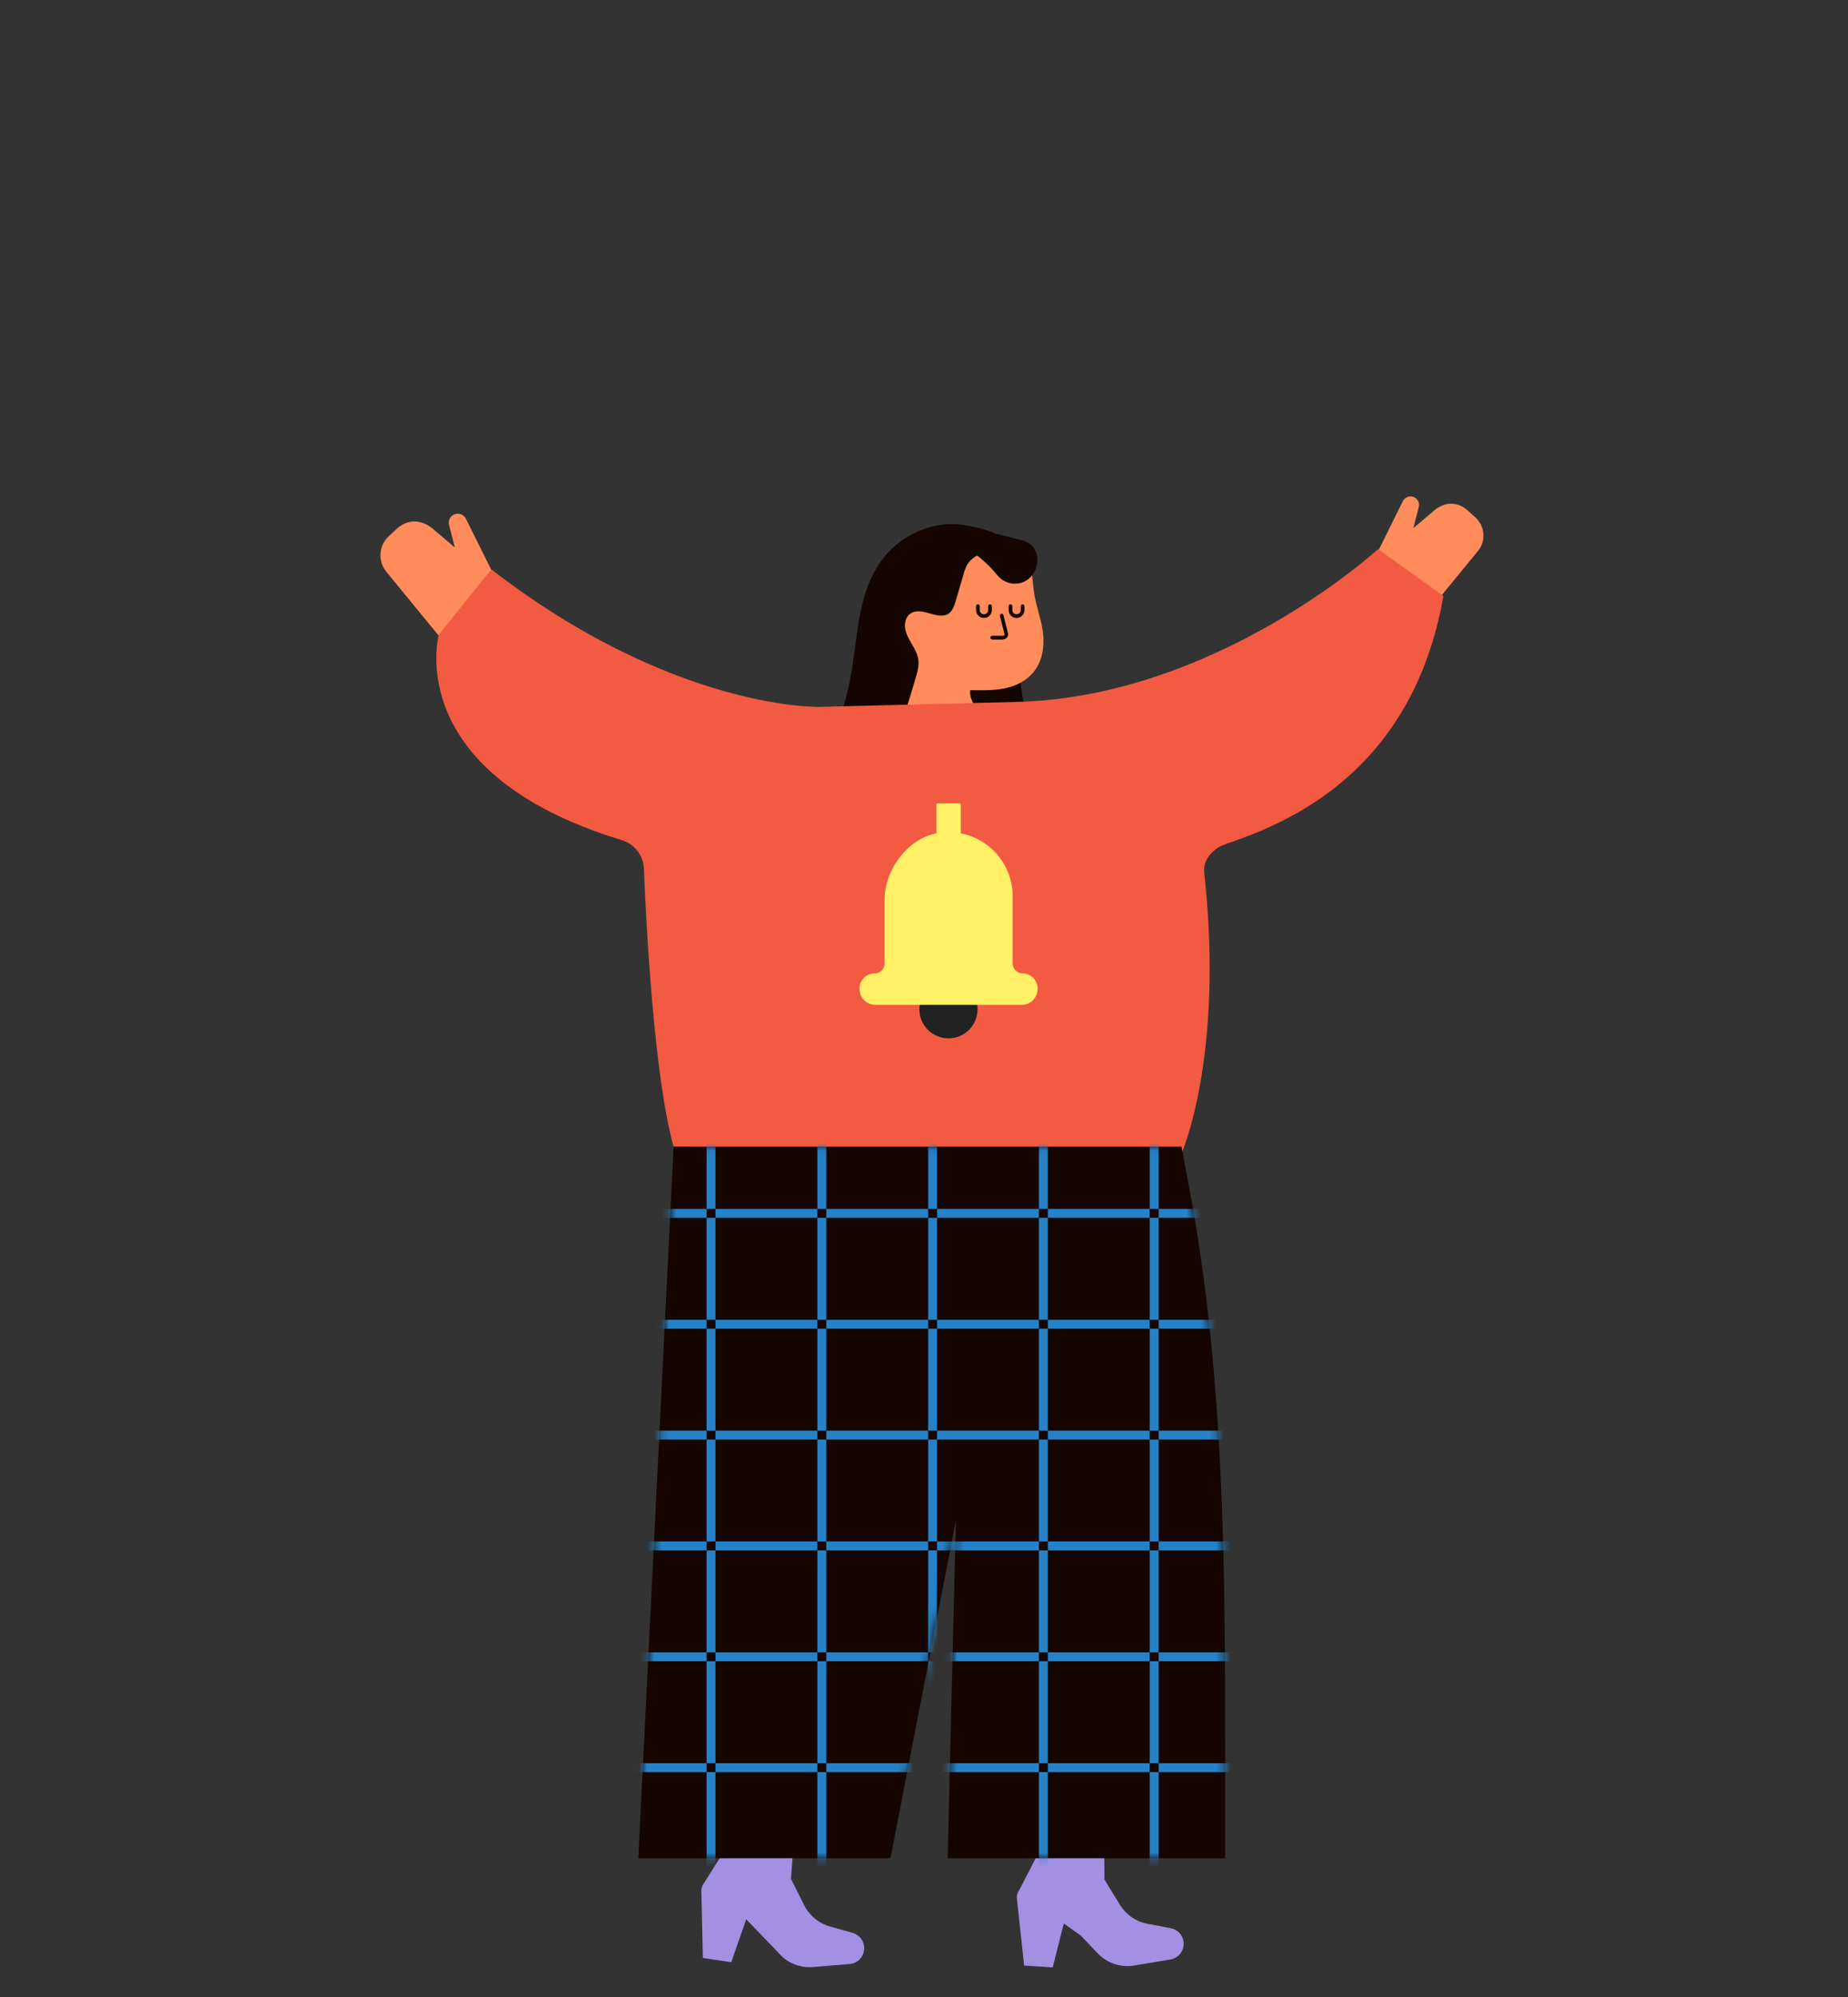 <svg width="250" height="270" viewBox="0 0 250 270" fill="none" xmlns="http://www.w3.org/2000/svg">
<rect x="0" y="0" width="250" height="270" fill="#333333" stroke="none"/>
<path d="M59.4 86.009L52.259 77.298C51.076 75.865 51.235 73.75 52.6 72.499L53.623 71.544C55.261 70.02 57.239 70.225 58.877 71.772L61.538 74.023L60.787 71.112C60.583 70.566 60.787 69.952 61.288 69.634C61.879 69.27 62.652 69.475 62.993 70.066L66.951 78.026L59.4 85.986V86.009Z" fill="#FF8C5A"/>
<path d="M193.22 82.688L199.93 74.501C201.044 73.159 200.908 71.18 199.611 69.975L198.633 69.088C197.087 67.655 195.222 67.837 193.698 69.293L191.196 71.408L191.901 68.678C192.083 68.155 191.901 67.587 191.424 67.291C190.878 66.95 190.127 67.132 189.809 67.701L186.102 75.183L193.198 82.665L193.22 82.688Z" fill="#FF8C5A"/>
<path d="M97.95 250.282L95.266 254.558C95.016 254.854 94.879 255.24 94.879 255.627L95.084 264.724L98.927 265.293L100.952 259.493L105.205 263.905C106.342 265.338 108.138 266.089 109.958 265.952L114.939 265.543C115.985 265.452 116.826 264.633 116.895 263.564C116.986 262.541 116.326 261.608 115.348 261.335L112.3 260.471C110.754 260.039 109.458 258.97 108.753 257.514L107.001 254.012L107.297 250.055L97.995 250.282H97.95Z" fill="#A390E2"/>
<path d="M140.184 251.101L137.864 255.581C137.636 255.9 137.523 256.286 137.568 256.696L138.546 265.748L142.412 265.998L143.913 260.062L146.233 261.722L148.508 264.11C149.781 265.429 151.601 266.043 153.42 265.748L158.333 264.929C159.379 264.747 160.129 263.86 160.129 262.791C160.129 261.767 159.401 260.903 158.378 260.699L155.262 260.107C153.67 259.812 152.306 258.856 151.464 257.469L149.417 254.126L149.372 250.146L140.115 251.146L140.184 251.101Z" fill="#A390E2"/>
<path d="M135.362 72.772C135.316 71.863 130.677 70.998 130.086 70.93C125.878 70.43 121.602 72.499 119.192 75.865C115.826 80.596 116.099 86.464 114.984 91.968C114.029 96.653 112.255 102.702 106.797 103.68C99.951 104.908 124.855 112.095 122.671 118.895C120.966 124.217 121.716 130.312 124.855 134.975C127.857 139.41 132.815 141.866 138.137 142.025C143.208 142.162 118.168 137.022 124.081 131.154L142.594 125.423C142.594 125.423 135.407 72.795 135.407 72.772H135.362Z" fill="#150601"/>
<path d="M138.91 75.365C137.022 73.841 134.475 73.887 132.337 75.024C131.814 75.297 131.314 75.661 130.973 76.161C130.631 76.639 130.472 77.207 130.313 77.776C129.972 78.936 129.631 80.096 129.29 81.255C129.108 81.892 128.88 82.552 128.357 82.939C126.833 84.007 124.491 81.733 122.99 83.098C122.58 83.484 122.398 84.076 122.421 84.644C122.489 85.963 123.354 86.918 123.877 88.056C124.286 88.92 124.377 89.625 124.104 90.83L123.558 92.741L121.966 97.881L111.709 98.609C123.626 127.083 133.088 96.607 133.088 96.607C131.746 95.993 131.041 93.901 131.268 93.309C133.861 93.355 136.59 93.423 138.705 91.899C140.979 90.284 141.434 87.646 141.025 85.054C140.752 83.348 140.161 81.938 139.911 80.255C139.66 78.663 139.683 76.798 138.933 75.365H138.91Z" fill="#FF8C5A"/>
<path d="M110.413 95.561C110.413 95.561 90.808 95.811 66.473 76.98L59.355 85.827C59.355 85.827 54.237 104.499 84.076 113.573C85.805 114.096 87.033 115.62 87.101 117.417C87.419 125.081 88.466 145.459 91.127 155.057L159.765 156.126C159.765 156.126 165.678 143.139 162.904 117.94C162.722 116.212 164.109 114.711 165.769 114.142C172.592 111.754 190.901 105.5 195.267 80.573L186.42 74.251C186.42 74.251 164.632 94.219 137.545 94.901L110.435 95.584L110.413 95.561Z" fill="#F25A41"/>
<path d="M130.358 73.796C130.358 73.796 133.065 75.433 134.862 77.708C135.544 78.572 136.635 79.049 137.727 78.89C140.684 78.435 141.366 74.069 138.546 73.136C138.25 73.045 134.907 72.204 134.589 72.135L130.358 73.819V73.796Z" fill="#150601"/>
<path d="M159.834 155.034L160.948 160.947C165.633 186.01 165.747 211.846 165.747 237.273C165.747 241.935 165.747 246.575 165.747 251.237H128.198L129.312 205.592L120.465 251.237H86.351L91.127 155.034H159.856H159.834Z" fill="#150601"/>
<mask id="mask0_1111_6" style="mask-type:luminance" maskUnits="userSpaceOnUse" x="86" y="155" width="80" height="97">
<path d="M159.834 155.034L160.948 160.947C165.633 186.01 165.747 211.846 165.747 237.273C165.747 241.935 165.747 246.575 165.747 251.237H128.198L129.312 205.592L120.465 251.237H86.351L91.127 155.034H159.856H159.834Z" fill="white"/>
</mask>
<g mask="url(#mask0_1111_6)">
<path d="M95.584 163.449H81.802V164.654H95.584V163.449Z" fill="#2682C8"/>
<path d="M110.572 163.449H96.79V164.654H110.572V163.449Z" fill="#2682C8"/>
<path d="M125.56 163.449H111.777V164.654H125.56V163.449Z" fill="#2682C8"/>
<path d="M140.547 163.449H126.765V164.654H140.547V163.449Z" fill="#2682C8"/>
<path d="M170.523 163.449H156.74V164.654H170.523V163.449Z" fill="#2682C8"/>
<path d="M155.535 163.449H141.753V164.654H155.535V163.449Z" fill="#2682C8"/>
<path d="M170.523 178.437H156.74V179.642H170.523V178.437Z" fill="#2682C8"/>
<path d="M95.584 178.437H81.802V179.642H95.584V178.437Z" fill="#2682C8"/>
<path d="M110.572 178.437H96.79V179.642H110.572V178.437Z" fill="#2682C8"/>
<path d="M125.56 178.437H111.777V179.642H125.56V178.437Z" fill="#2682C8"/>
<path d="M140.547 178.437H126.765V179.642H140.547V178.437Z" fill="#2682C8"/>
<path d="M155.535 178.437H141.753V179.642H155.535V178.437Z" fill="#2682C8"/>
<path d="M125.56 193.424H111.777V194.63H125.56V193.424Z" fill="#2682C8"/>
<path d="M140.547 193.424H126.765V194.63H140.547V193.424Z" fill="#2682C8"/>
<path d="M170.523 193.424H156.74V194.63H170.523V193.424Z" fill="#2682C8"/>
<path d="M95.584 193.424H81.802V194.63H95.584V193.424Z" fill="#2682C8"/>
<path d="M110.572 193.424H96.79V194.63H110.572V193.424Z" fill="#2682C8"/>
<path d="M155.535 193.424H141.753V194.63H155.535V193.424Z" fill="#2682C8"/>
<path d="M125.56 208.412H111.777V209.617H125.56V208.412Z" fill="#2682C8"/>
<path d="M140.547 208.412H126.765V209.617H140.547V208.412Z" fill="#2682C8"/>
<path d="M155.535 208.412H141.753V209.617H155.535V208.412Z" fill="#2682C8"/>
<path d="M170.523 208.412H156.74V209.617H170.523V208.412Z" fill="#2682C8"/>
<path d="M95.584 208.412H81.802V209.617H95.584V208.412Z" fill="#2682C8"/>
<path d="M110.572 208.412H96.79V209.617H110.572V208.412Z" fill="#2682C8"/>
<path d="M125.56 223.4H111.777V224.605H125.56V223.4Z" fill="#2682C8"/>
<path d="M110.572 223.4H96.79V224.605H110.572V223.4Z" fill="#2682C8"/>
<path d="M95.584 223.4H81.802V224.605H95.584V223.4Z" fill="#2682C8"/>
<path d="M170.523 223.4H156.74V224.605H170.523V223.4Z" fill="#2682C8"/>
<path d="M155.535 223.4H141.753V224.605H155.535V223.4Z" fill="#2682C8"/>
<path d="M140.547 223.4H126.765V224.605H140.547V223.4Z" fill="#2682C8"/>
<path d="M110.572 238.388H96.79V239.593H110.572V238.388Z" fill="#2682C8"/>
<path d="M170.523 238.388H156.74V239.593H170.523V238.388Z" fill="#2682C8"/>
<path d="M95.584 238.388H81.802V239.593H95.584V238.388Z" fill="#2682C8"/>
<path d="M125.56 238.388H111.777V239.593H125.56V238.388Z" fill="#2682C8"/>
<path d="M155.535 238.388H141.753V239.593H155.535V238.388Z" fill="#2682C8"/>
<path d="M140.547 238.388H126.765V239.593H140.547V238.388Z" fill="#2682C8"/>
<path d="M156.74 153.783H155.535V163.449H156.74V153.783Z" fill="#2682C8"/>
<path d="M156.74 194.63H155.535V208.412H156.74V194.63Z" fill="#2682C8"/>
<path d="M156.74 209.617H155.535V223.4H156.74V209.617Z" fill="#2682C8"/>
<path d="M156.74 224.605H155.535V238.388H156.74V224.605Z" fill="#2682C8"/>
<path d="M156.74 164.654H155.535V178.437H156.74V164.654Z" fill="#2682C8"/>
<path d="M156.74 179.642H155.535V193.424H156.74V179.642Z" fill="#2682C8"/>
<path d="M156.74 239.593H155.535V253.375H156.74V239.593Z" fill="#2682C8"/>
<path d="M141.753 239.593H140.547V253.375H141.753V239.593Z" fill="#2682C8"/>
<path d="M141.753 224.605H140.547V238.388H141.753V224.605Z" fill="#2682C8"/>
<path d="M141.753 164.654H140.547V178.437H141.753V164.654Z" fill="#2682C8"/>
<path d="M141.753 194.63H140.547V208.412H141.753V194.63Z" fill="#2682C8"/>
<path d="M141.753 153.783H140.547V163.449H141.753V153.783Z" fill="#2682C8"/>
<path d="M141.753 209.617H140.547V223.4H141.753V209.617Z" fill="#2682C8"/>
<path d="M141.753 179.642H140.547V193.424H141.753V179.642Z" fill="#2682C8"/>
<path d="M126.765 224.605H125.56V238.388H126.765V224.605Z" fill="#2682C8"/>
<path d="M126.765 179.642H125.56V193.424H126.765V179.642Z" fill="#2682C8"/>
<path d="M126.765 209.617H125.56V223.4H126.765V209.617Z" fill="#2682C8"/>
<path d="M126.765 194.63H125.56V208.412H126.765V194.63Z" fill="#2682C8"/>
<path d="M126.765 164.654H125.56V178.437H126.765V164.654Z" fill="#2682C8"/>
<path d="M126.765 153.783H125.56V163.449H126.765V153.783Z" fill="#2682C8"/>
<path d="M126.765 239.593H125.56V253.375H126.765V239.593Z" fill="#2682C8"/>
<path d="M111.777 194.63H110.572V208.412H111.777V194.63Z" fill="#2682C8"/>
<path d="M111.777 209.617H110.572V223.4H111.777V209.617Z" fill="#2682C8"/>
<path d="M111.777 153.783H110.572V163.449H111.777V153.783Z" fill="#2682C8"/>
<path d="M111.777 239.593H110.572V253.375H111.777V239.593Z" fill="#2682C8"/>
<path d="M111.777 224.605H110.572V238.388H111.777V224.605Z" fill="#2682C8"/>
<path d="M111.777 179.642H110.572V193.424H111.777V179.642Z" fill="#2682C8"/>
<path d="M111.777 164.654H110.572V178.437H111.777V164.654Z" fill="#2682C8"/>
<path d="M96.79 209.617H95.584V223.4H96.79V209.617Z" fill="#2682C8"/>
<path d="M96.79 224.605H95.584V238.388H96.79V224.605Z" fill="#2682C8"/>
<path d="M96.79 194.63H95.584V208.412H96.79V194.63Z" fill="#2682C8"/>
<path d="M96.79 239.593H95.584V253.375H96.79V239.593Z" fill="#2682C8"/>
<path d="M96.79 164.654H95.584V178.437H96.79V164.654Z" fill="#2682C8"/>
<path d="M96.79 179.642H95.584V193.424H96.79V179.642Z" fill="#2682C8"/>
<path d="M96.79 153.783H95.584V163.449H96.79V153.783Z" fill="#2682C8"/>
</g>
<path d="M135.726 86.464H134.225C134.088 86.464 133.975 86.35 133.975 86.213C133.975 86.077 134.088 85.963 134.225 85.963H135.726C135.726 85.963 135.839 85.918 135.862 85.895C135.908 85.85 135.908 85.804 135.885 85.736L135.271 83.28C135.248 83.143 135.316 83.007 135.453 82.984C135.589 82.961 135.726 83.029 135.749 83.166L136.363 85.622C136.408 85.827 136.363 86.031 136.226 86.191C136.09 86.35 135.908 86.441 135.703 86.441L135.726 86.464Z" fill="#150601"/>
<path d="M133.11 83.552C132.519 83.552 132.041 83.075 132.041 82.484V81.96C132.041 81.824 132.155 81.71 132.292 81.71C132.428 81.71 132.542 81.824 132.542 81.96V82.484C132.542 82.802 132.792 83.052 133.11 83.052C133.429 83.052 133.679 82.802 133.679 82.484V81.96C133.679 81.824 133.793 81.71 133.929 81.71C134.066 81.71 134.179 81.824 134.179 81.96V82.484C134.179 83.075 133.702 83.552 133.11 83.552Z" fill="#150601"/>
<path d="M137.522 83.552C136.931 83.552 136.454 83.075 136.454 82.484V81.96C136.454 81.824 136.567 81.71 136.704 81.71C136.84 81.71 136.954 81.824 136.954 81.96V82.484C136.954 82.802 137.204 83.052 137.522 83.052C137.841 83.052 138.091 82.802 138.091 82.484V81.96C138.091 81.824 138.205 81.71 138.341 81.71C138.478 81.71 138.591 81.824 138.591 81.96V82.484C138.591 83.075 138.114 83.552 137.522 83.552Z" fill="#150601"/>
<path d="M128.312 140.388C130.485 140.388 132.246 138.626 132.246 136.453C132.246 134.28 130.485 132.518 128.312 132.518C126.139 132.518 124.377 134.28 124.377 136.453C124.377 138.626 126.139 140.388 128.312 140.388Z" fill="#212121"/>
<path d="M118.327 131.609C119.055 131.609 119.669 131.017 119.669 130.267V121.602C119.669 117.622 122.785 113.369 126.72 112.664C132.223 111.663 136.999 115.871 136.999 121.192V130.267C136.999 130.995 137.591 131.609 138.341 131.609C139.456 131.609 140.365 132.518 140.365 133.633V133.724C140.365 134.906 139.41 135.862 138.228 135.862H118.418C117.236 135.862 116.281 134.906 116.281 133.724V133.633C116.281 132.518 117.19 131.609 118.305 131.609H118.327Z" fill="#FFF066"/>
<path d="M126.902 114.074H129.744C129.87 114.074 129.972 113.972 129.972 113.846V108.843C129.972 108.717 129.87 108.615 129.744 108.615H126.902C126.776 108.615 126.674 108.717 126.674 108.843V113.846C126.674 113.972 126.776 114.074 126.902 114.074Z" fill="#FFF066"/>
</svg>
